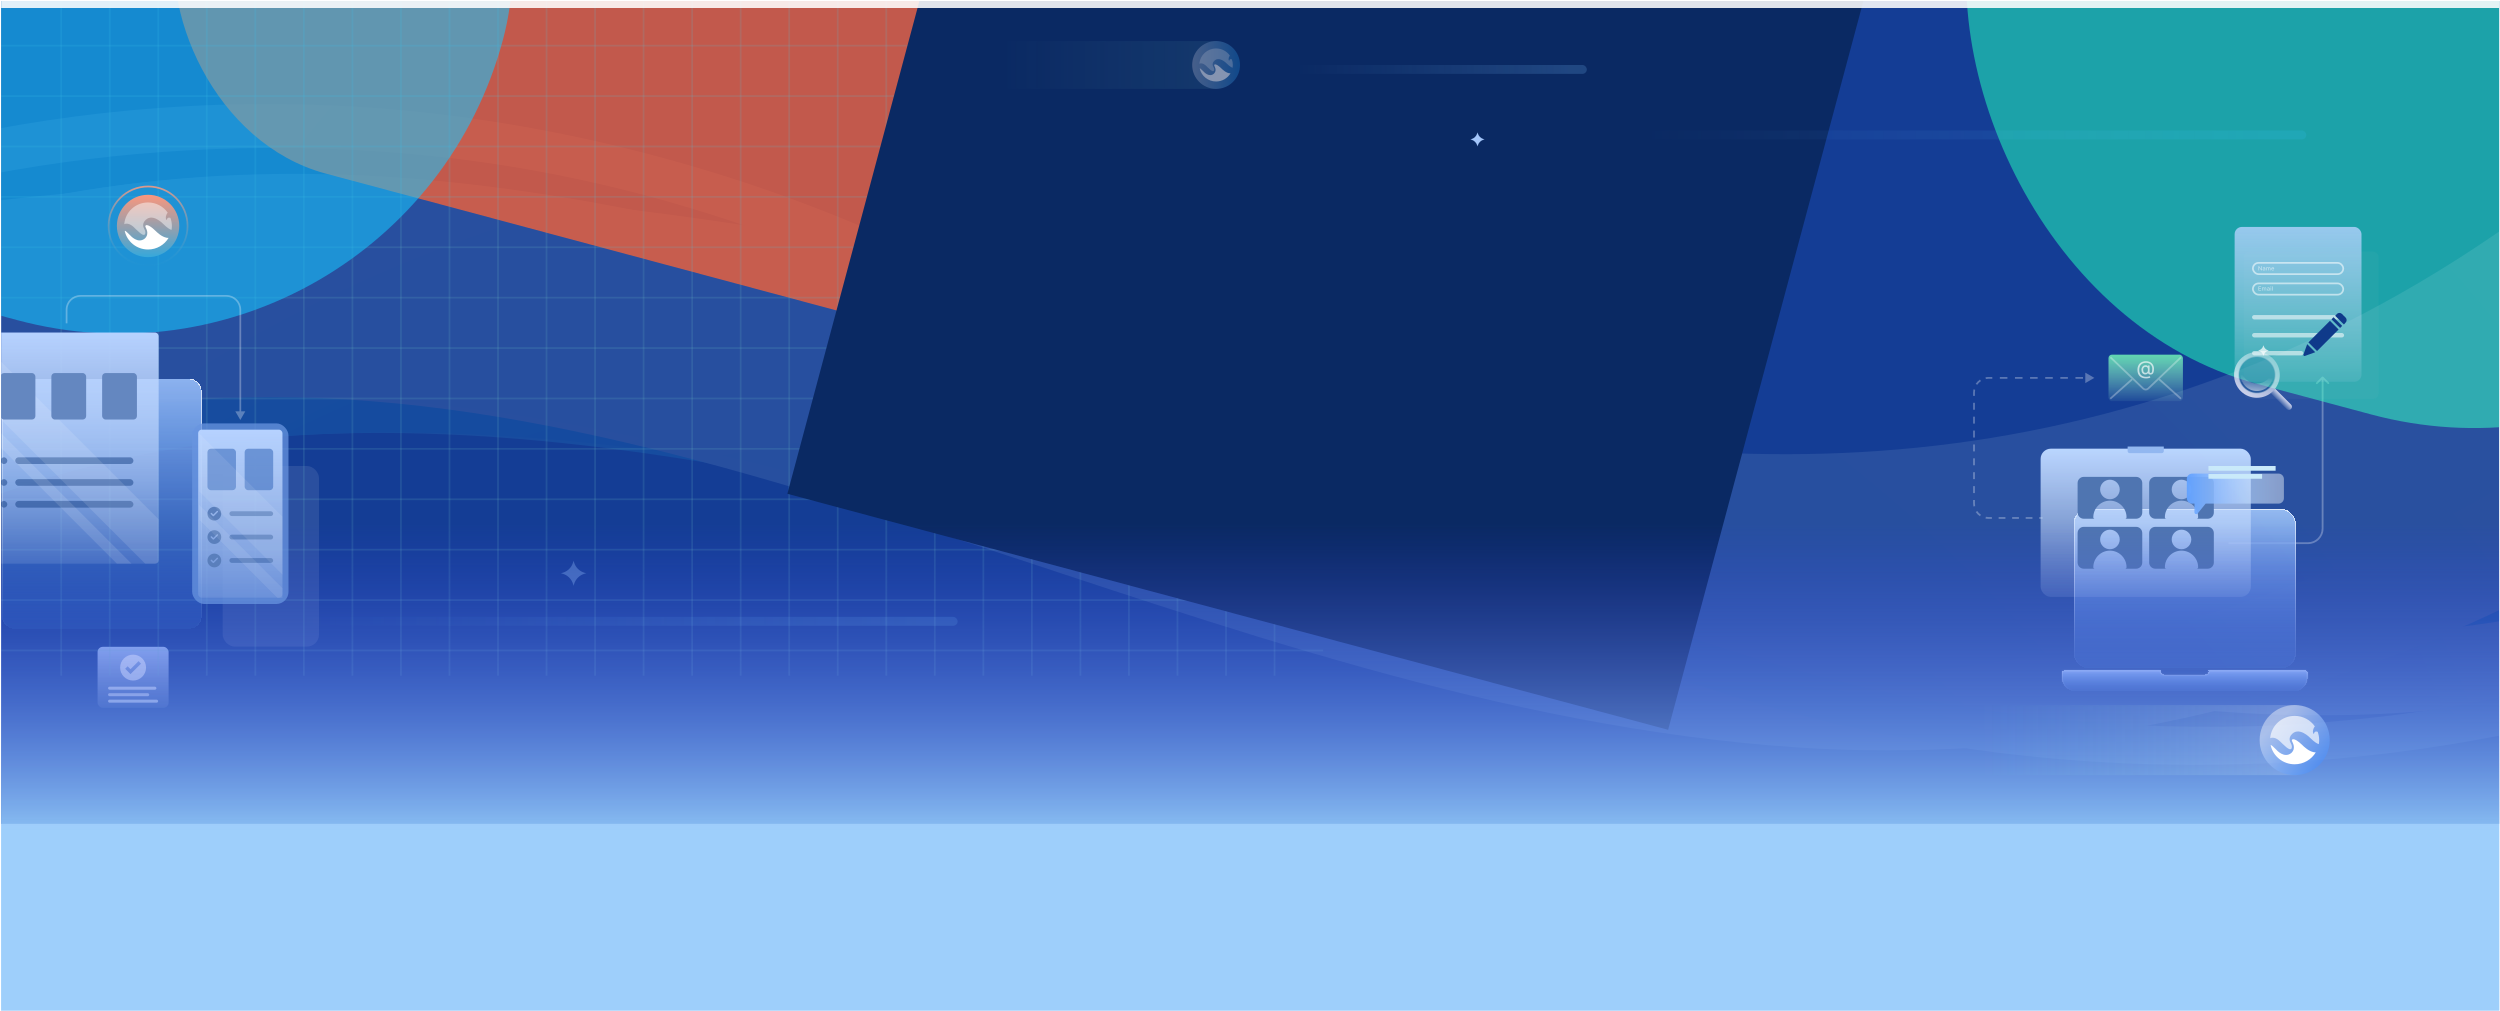 <svg width="1441" height="583" viewBox="0 0 1441 583" fill="none" xmlns="http://www.w3.org/2000/svg">
<g clip-path="url(#clip0_472_5341)">
<rect width="1440" height="582" transform="translate(0.623 0.582)" fill="white"/>
<rect opacity="0.8" x="146.512" y="293.172" width="55.523" height="104.105" rx="7" fill="#D9D9D9" fill-opacity="0.33"/>
<g filter="url(#filter0_f_472_5341)">
<rect x="-72.134" y="-6.818" width="1585.94" height="481.695" fill="#143D95"/>
</g>
<g filter="url(#filter1_b_472_5341)">
<rect x="56.245" y="372.828" width="40.937" height="35.155" rx="3" fill="url(#paint0_linear_472_5341)" fill-opacity="0.8"/>
</g>
<path d="M76.713 377.33C72.574 377.33 69.242 380.687 69.242 384.801C69.242 388.915 72.599 392.273 76.713 392.273C80.827 392.273 84.185 388.916 84.185 384.801C84.185 380.688 80.853 377.33 76.713 377.33ZM75.275 388.486L75.2 388.537L72.145 385.458L73.584 384.044L75.225 385.71L79.843 381.091L81.281 382.53L75.275 388.486Z" fill="white" fill-opacity="0.58"/>
<rect x="62.289" y="395.814" width="27.87" height="1.737" rx="0.868" fill="white" fill-opacity="0.58"/>
<rect x="62.289" y="399.555" width="23.726" height="1.737" rx="0.868" fill="white" fill-opacity="0.52"/>
<rect x="62.289" y="403.297" width="28.849" height="1.737" rx="0.868" fill="white" fill-opacity="0.58"/>
<path d="M1339.11 217.18C1338.9 216.976 1338.57 216.976 1338.37 217.18L1335.05 220.503C1334.84 220.707 1334.84 221.038 1335.05 221.242C1335.25 221.446 1335.58 221.446 1335.78 221.242L1338.74 218.287L1341.69 221.242C1341.9 221.446 1342.23 221.446 1342.43 221.242C1342.64 221.038 1342.64 220.707 1342.43 220.503L1339.11 217.18ZM1284.54 313.599H1330.38V312.555H1284.54V313.599ZM1339.26 304.721V217.549H1338.22V304.721H1339.26ZM1330.38 313.599C1335.29 313.599 1339.26 309.624 1339.26 304.721H1338.22C1338.22 309.047 1334.71 312.555 1330.38 312.555V313.599Z" fill="white" fill-opacity="0.3"/>
<path d="M1207.18 217.814L1201.96 214.799V220.83L1207.18 217.814ZM1177.34 298.028H1175.4V299.072H1177.34V298.028ZM1171.5 298.028H1167.6V299.072H1171.5V298.028ZM1163.71 298.028H1159.81V299.072H1163.71V298.028ZM1155.92 298.028H1152.02V299.072H1155.92V298.028ZM1148.12 298.028H1146.18V299.072H1148.12V298.028ZM1146.18 298.028C1145.65 298.028 1145.14 297.976 1144.65 297.879L1144.44 298.903C1145.01 299.014 1145.58 299.072 1146.18 299.072V298.028ZM1141.82 296.708C1140.97 296.136 1140.23 295.401 1139.66 294.546L1138.79 295.127C1139.44 296.095 1140.28 296.928 1141.24 297.576L1141.82 296.708ZM1138.49 291.723C1138.39 291.229 1138.34 290.717 1138.34 290.194H1137.3C1137.3 290.786 1137.36 291.365 1137.47 291.926L1138.49 291.723ZM1138.34 290.194V288.193H1137.3V290.194H1138.34ZM1138.34 284.191V280.19H1137.3V284.191H1138.34ZM1138.34 276.189V272.187H1137.3V276.189H1138.34ZM1138.34 268.186V264.184H1137.3V268.186H1138.34ZM1138.34 260.183V256.181H1137.3V260.183H1138.34ZM1138.34 252.18V248.179H1137.3V252.18H1138.34ZM1138.34 244.177V240.176H1137.3V244.177H1138.34ZM1138.34 236.174V232.173H1137.3V236.174H1138.34ZM1138.34 228.171V226.171H1137.3V228.171H1138.34ZM1138.34 226.171C1138.34 225.647 1138.39 225.136 1138.49 224.641L1137.47 224.439C1137.36 224.999 1137.3 225.578 1137.3 226.171H1138.34ZM1139.66 221.818C1140.23 220.964 1140.97 220.228 1141.82 219.656L1141.24 218.788C1140.28 219.436 1139.44 220.269 1138.79 221.237L1139.66 221.818ZM1144.65 218.486C1145.14 218.388 1145.65 218.337 1146.18 218.337V217.292C1145.58 217.292 1145.01 217.35 1144.44 217.461L1144.65 218.486ZM1146.18 218.337H1148.36V217.292H1146.18V218.337ZM1152.71 218.337H1157.07V217.292H1152.71V218.337ZM1161.43 218.337H1165.79V217.292H1161.43V218.337ZM1170.14 218.337H1174.5V217.292H1170.14V218.337ZM1178.86 218.337H1183.22V217.292H1178.86V218.337ZM1187.57 218.337H1191.93V217.292H1187.57V218.337ZM1196.29 218.337H1200.65V217.292H1196.29V218.337Z" fill="white" fill-opacity="0.3"/>
<g filter="url(#filter2_b_472_5341)">
<rect x="1215.34" y="204.412" width="42.894" height="26.815" rx="2" fill="url(#paint1_linear_472_5341)"/>
</g>
<path d="M1216.44 205.92L1235.34 223.968C1236.15 224.738 1237.42 224.738 1238.23 223.968L1257.13 205.92" stroke="white" stroke-opacity="0.3" stroke-width="1.045"/>
<path d="M1216.35 229.844L1228.92 218.648" stroke="white" stroke-opacity="0.3" stroke-width="1.045"/>
<path d="M1257.13 229.844L1244.57 218.648" stroke="white" stroke-opacity="0.3" stroke-width="1.045"/>
<path d="M1237.03 218.13C1236.23 218.13 1235.51 218.019 1234.89 217.799C1234.27 217.581 1233.75 217.259 1233.32 216.833C1232.89 216.41 1232.57 215.891 1232.35 215.275C1232.13 214.66 1232.02 213.958 1232.02 213.168C1232.02 212.4 1232.13 211.709 1232.35 211.097C1232.58 210.484 1232.9 209.962 1233.33 209.531C1233.76 209.097 1234.28 208.766 1234.89 208.538C1235.5 208.31 1236.2 208.195 1236.98 208.195C1237.72 208.195 1238.38 208.312 1238.95 208.546C1239.52 208.779 1239.99 209.1 1240.38 209.508C1240.77 209.915 1241.06 210.383 1241.26 210.91C1241.46 211.437 1241.56 211.994 1241.56 212.58C1241.56 212.991 1241.53 213.392 1241.48 213.784C1241.43 214.173 1241.33 214.526 1241.19 214.843C1241.05 215.157 1240.85 215.409 1240.59 215.598C1240.33 215.785 1239.99 215.883 1239.58 215.891C1239.36 215.898 1239.14 215.872 1238.93 215.813C1238.73 215.753 1238.55 215.657 1238.41 215.524C1238.26 215.389 1238.17 215.218 1238.14 215.01H1238.09C1238.03 215.164 1237.93 215.306 1237.78 215.439C1237.64 215.569 1237.45 215.672 1237.23 215.75C1237 215.826 1236.74 215.857 1236.45 215.844C1236.12 215.831 1235.82 215.757 1235.56 215.622C1235.3 215.487 1235.08 215.3 1234.89 215.061C1234.7 214.822 1234.56 214.539 1234.46 214.212C1234.37 213.885 1234.32 213.521 1234.32 213.122C1234.32 212.737 1234.37 212.393 1234.48 212.09C1234.6 211.783 1234.75 211.52 1234.94 211.299C1235.13 211.076 1235.36 210.899 1235.61 210.769C1235.86 210.64 1236.13 210.558 1236.41 210.524C1236.68 210.493 1236.93 210.501 1237.16 210.547C1237.39 210.594 1237.58 210.666 1237.73 210.762C1237.88 210.858 1237.98 210.963 1238.02 211.077H1238.07V210.641H1239.02V214.255C1239.02 214.46 1239.08 214.634 1239.18 214.777C1239.29 214.92 1239.45 214.991 1239.65 214.991C1239.88 214.991 1240.07 214.904 1240.2 214.73C1240.34 214.556 1240.43 214.289 1240.48 213.928C1240.54 213.567 1240.57 213.105 1240.57 212.541C1240.57 212.147 1240.52 211.776 1240.41 211.428C1240.31 211.077 1240.15 210.76 1239.95 210.477C1239.74 210.192 1239.5 209.946 1239.2 209.741C1238.9 209.536 1238.57 209.378 1238.19 209.266C1237.81 209.155 1237.39 209.099 1236.94 209.099C1236.32 209.099 1235.76 209.195 1235.28 209.387C1234.8 209.577 1234.39 209.85 1234.06 210.209C1233.73 210.567 1233.48 210.997 1233.31 211.498C1233.14 211.996 1233.05 212.556 1233.05 213.176C1233.05 213.823 1233.14 214.396 1233.32 214.897C1233.49 215.396 1233.75 215.817 1234.09 216.159C1234.43 216.502 1234.85 216.762 1235.35 216.938C1235.85 217.117 1236.43 217.207 1237.08 217.207C1237.37 217.207 1237.66 217.181 1237.94 217.129C1238.22 217.08 1238.47 217.022 1238.69 216.958C1238.91 216.895 1239.07 216.845 1239.18 216.806L1239.45 217.659C1239.29 217.734 1239.08 217.808 1238.81 217.881C1238.55 217.953 1238.26 218.013 1237.95 218.06C1237.64 218.106 1237.33 218.13 1237.03 218.13ZM1236.67 214.89C1237.01 214.89 1237.28 214.822 1237.49 214.687C1237.69 214.552 1237.84 214.351 1237.93 214.084C1238.03 213.814 1238.07 213.476 1238.07 213.071C1238.07 212.676 1238.02 212.362 1237.92 212.129C1237.83 211.892 1237.68 211.724 1237.47 211.622C1237.27 211.518 1237.01 211.467 1236.69 211.467C1236.39 211.467 1236.14 211.538 1235.94 211.681C1235.73 211.824 1235.57 212.017 1235.47 212.261C1235.36 212.505 1235.3 212.776 1235.3 213.075C1235.3 213.389 1235.35 213.685 1235.43 213.963C1235.52 214.238 1235.66 214.461 1235.86 214.633C1236.06 214.804 1236.33 214.89 1236.67 214.89Z" fill="white" fill-opacity="0.66"/>
<g filter="url(#filter3_bd_472_5341)">
<rect x="1172.75" y="255.422" width="128.073" height="91.835" rx="8.285" fill="url(#paint2_linear_472_5341)" shape-rendering="crispEdges"/>
<rect x="1173.04" y="255.718" width="127.481" height="91.243" rx="7.989" stroke="url(#paint3_linear_472_5341)" stroke-width="0.592" shape-rendering="crispEdges"/>
</g>
<g filter="url(#filter4_b_472_5341)">
<rect x="1176.21" y="258.615" width="121.154" height="85.451" rx="5.918" fill="url(#paint4_linear_472_5341)"/>
</g>
<g filter="url(#filter5_bd_472_5341)">
<mask id="path-18-inside-1_472_5341" fill="white">
<path fill-rule="evenodd" clip-rule="evenodd" d="M1167.12 348.561C1166.46 348.561 1165.93 349.09 1165.93 349.744V352.7C1165.93 357.072 1169.48 360.617 1173.85 360.617H1299.72C1304.1 360.617 1307.64 357.072 1307.64 352.7V349.744C1307.64 349.09 1307.11 348.561 1306.46 348.561H1167.12ZM1223.21 348.561C1223.04 348.561 1222.9 348.698 1222.9 348.868C1222.9 350.004 1223.82 350.924 1224.96 350.924H1248.62C1249.76 350.924 1250.68 350.004 1250.68 348.868C1250.68 348.698 1250.54 348.561 1250.37 348.561H1223.21Z"/>
</mask>
<path fill-rule="evenodd" clip-rule="evenodd" d="M1167.12 348.561C1166.46 348.561 1165.93 349.09 1165.93 349.744V352.7C1165.93 357.072 1169.48 360.617 1173.85 360.617H1299.72C1304.1 360.617 1307.64 357.072 1307.64 352.7V349.744C1307.64 349.09 1307.11 348.561 1306.46 348.561H1167.12ZM1223.21 348.561C1223.04 348.561 1222.9 348.698 1222.9 348.868C1222.9 350.004 1223.82 350.924 1224.96 350.924H1248.62C1249.76 350.924 1250.68 350.004 1250.68 348.868C1250.68 348.698 1250.54 348.561 1250.37 348.561H1223.21Z" fill="url(#paint5_linear_472_5341)" shape-rendering="crispEdges"/>
<path d="M1166.53 349.744C1166.53 349.417 1166.79 349.152 1167.12 349.152V347.969C1166.14 347.969 1165.34 348.764 1165.34 349.744H1166.53ZM1166.53 352.7V349.744H1165.34V352.7H1166.53ZM1173.85 360.025C1169.8 360.025 1166.53 356.746 1166.53 352.7H1165.34C1165.34 357.399 1169.15 361.208 1173.85 361.208V360.025ZM1299.72 360.025H1173.85V361.208H1299.72V360.025ZM1307.05 352.7C1307.05 356.746 1303.77 360.025 1299.72 360.025V361.208C1304.42 361.208 1308.23 357.399 1308.23 352.7H1307.05ZM1307.05 349.744V352.7H1308.23V349.744H1307.05ZM1306.46 349.152C1306.78 349.152 1307.05 349.417 1307.05 349.744H1308.23C1308.23 348.764 1307.44 347.969 1306.46 347.969V349.152ZM1167.12 349.152H1306.46V347.969H1167.12V349.152ZM1223.49 348.868C1223.49 349.025 1223.36 349.152 1223.21 349.152V347.969C1222.71 347.969 1222.31 348.371 1222.31 348.868H1223.49ZM1224.96 350.332C1224.15 350.332 1223.49 349.677 1223.49 348.868H1222.31C1222.31 350.33 1223.49 351.516 1224.96 351.516V350.332ZM1248.62 350.332H1224.96V351.516H1248.62V350.332ZM1250.09 348.868C1250.09 349.677 1249.43 350.332 1248.62 350.332V351.516C1250.09 351.516 1251.27 350.33 1251.27 348.868H1250.09ZM1250.37 349.152C1250.21 349.152 1250.09 349.025 1250.09 348.868H1251.27C1251.27 348.371 1250.87 347.969 1250.37 347.969V349.152ZM1223.21 349.152H1250.37V347.969H1223.21V349.152Z" fill="url(#paint6_linear_472_5341)" fill-opacity="0.5" mask="url(#path-18-inside-1_472_5341)"/>
</g>
<path d="M1226.36 257.393H1247.21V260.017C1247.21 260.671 1246.68 261.201 1246.03 261.201H1227.54C1226.89 261.201 1226.36 260.671 1226.36 260.017V257.393Z" fill="#89B0EE"/>
<path fill-rule="evenodd" clip-rule="evenodd" d="M1197.53 278.42C1197.53 276.459 1199.12 274.869 1201.08 274.869H1231.25C1233.21 274.869 1234.8 276.459 1234.8 278.42V295.453C1234.8 297.414 1233.21 299.003 1231.25 299.003H1201.08C1199.12 299.003 1197.53 297.414 1197.53 295.453V278.42ZM1221.81 282.144C1221.81 285.262 1219.28 287.789 1216.16 287.789C1213.04 287.789 1210.51 285.262 1210.51 282.144C1210.51 279.025 1213.04 276.499 1216.16 276.499C1219.28 276.499 1221.81 279.026 1221.81 282.144ZM1225.74 298.169C1225.74 298.629 1225.37 299.002 1224.91 299.002H1207.41C1206.95 299.002 1206.58 298.629 1206.58 298.169C1206.58 292.885 1210.88 288.585 1216.16 288.585C1221.45 288.585 1225.74 292.885 1225.74 298.169Z" fill="#3F67A8"/>
<path fill-rule="evenodd" clip-rule="evenodd" d="M1197.53 307.227C1197.53 305.266 1199.12 303.676 1201.08 303.676H1231.25C1233.21 303.676 1234.8 305.266 1234.8 307.227V324.259C1234.8 326.22 1233.21 327.81 1231.25 327.81H1201.08C1199.12 327.81 1197.53 326.22 1197.53 324.259V307.227ZM1221.81 310.951C1221.81 314.068 1219.28 316.595 1216.16 316.595C1213.04 316.595 1210.51 314.068 1210.51 310.951C1210.51 307.832 1213.04 305.305 1216.16 305.305C1219.28 305.305 1221.81 307.832 1221.81 310.951ZM1225.74 326.975C1225.74 327.435 1225.37 327.809 1224.91 327.809H1207.41C1206.95 327.809 1206.58 327.435 1206.58 326.975C1206.58 321.691 1210.88 317.392 1216.16 317.392C1221.45 317.392 1225.74 321.691 1225.74 326.975Z" fill="#3F67A8"/>
<path fill-rule="evenodd" clip-rule="evenodd" d="M1238.78 278.42C1238.78 276.459 1240.37 274.869 1242.33 274.869H1272.5C1274.46 274.869 1276.05 276.459 1276.05 278.42V295.453C1276.05 297.414 1274.46 299.003 1272.5 299.003H1266.19C1266.64 298.99 1267 298.622 1267 298.17C1267 292.886 1262.7 288.587 1257.41 288.587C1252.13 288.587 1247.83 292.886 1247.83 298.17C1247.83 298.622 1248.19 298.99 1248.64 299.003H1242.33C1240.37 299.003 1238.78 297.414 1238.78 295.453V278.42ZM1263.06 282.146C1263.06 285.263 1260.53 287.79 1257.41 287.79C1254.29 287.79 1251.77 285.263 1251.77 282.146C1251.77 279.027 1254.29 276.5 1257.41 276.5C1260.53 276.5 1263.06 279.027 1263.06 282.146Z" fill="#3F67A8"/>
<path fill-rule="evenodd" clip-rule="evenodd" d="M1238.78 307.227C1238.78 305.266 1240.37 303.676 1242.33 303.676H1272.5C1274.46 303.676 1276.05 305.266 1276.05 307.227V324.259C1276.05 326.22 1274.46 327.81 1272.5 327.81H1242.33C1240.37 327.81 1238.78 326.22 1238.78 324.259V307.227ZM1263.06 310.951C1263.06 314.068 1260.53 316.595 1257.42 316.595C1254.3 316.595 1251.77 314.068 1251.77 310.951C1251.77 307.832 1254.3 305.305 1257.42 305.305C1260.53 305.305 1263.06 307.832 1263.06 310.951ZM1267 326.975C1267 327.435 1266.63 327.809 1266.17 327.809H1248.67C1248.21 327.809 1247.83 327.435 1247.83 326.975C1247.83 321.691 1252.13 317.392 1257.42 317.392C1262.7 317.392 1267 321.691 1267 326.975Z" fill="#3F67A8"/>
<g filter="url(#filter6_bd_472_5341)">
<path fill-rule="evenodd" clip-rule="evenodd" d="M1316.44 263.576C1318.17 263.576 1319.58 264.979 1319.58 266.71V277.759C1319.58 279.489 1318.17 280.892 1316.44 280.892H1274.45L1269.89 286.545C1269.27 287.312 1268.03 286.875 1268.03 285.889V280.892H1266.75C1265.01 280.892 1263.61 279.489 1263.61 277.759V266.71C1263.61 264.979 1265.01 263.576 1266.75 263.576H1316.44Z" fill="url(#paint7_linear_472_5341)"/>
</g>
<rect x="1272.96" y="268.609" width="38.706" height="2.708" fill="#C7E8FA"/>
<rect x="1272.96" y="273.234" width="30.916" height="2.708" fill="#C7E8FA"/>
<rect opacity="0.8" x="128.35" y="268.602" width="55.523" height="104.105" rx="7" fill="white" fill-opacity="0.12"/>
<g filter="url(#filter7_f_472_5341)">
<rect x="1198.27" y="-279.699" width="525.58" height="457.31" rx="228.655" transform="rotate(15 1198.27 -279.699)" fill="#23FFBD" fill-opacity="0.52"/>
</g>
<g opacity="0.1">
<g clip-path="url(#clip1_472_5341)">
<g style="mix-blend-mode:multiply">
<path d="M476.935 187.606C801.892 223.5 1011.34 326.403 1256.69 336.075C1381.56 340.995 1513.81 322.343 1608.29 260.181C1627.81 247.357 1657.02 268.157 1637.47 281.053C1553.71 336.147 1443.08 361.341 1330.93 365.664C968.271 379.682 727.14 186.866 149.813 203.344C20.999 207.022 -117.37 224.168 -216.764 287.573C-236.526 300.182 -265.774 279.381 -245.943 266.701C-237.145 266.701 -83.86 125.659 476.901 187.606H476.935Z" fill="url(#paint8_radial_472_5341)"/>
</g>
<g style="mix-blend-mode:multiply">
<path d="M68.497 180.968C501.681 106.554 841.073 380.303 1281.75 271.358C1398.43 242.509 1513.7 185.577 1589.8 113.695C1645.23 61.347 1722.43 121.862 1687.71 154.651C1531.85 301.854 1277.35 390.429 1017.83 378.13C708.34 363.443 436.552 229.279 151.429 252.157C48.082 260.444 -70.421 297.603 -130.979 368.172C-146.514 386.25 -182.429 394.775 -208.584 382.715C-233.948 371.013 -245.53 346.559 -228.93 327.215C-226.009 327.215 -153.663 219.13 68.497 180.968Z" fill="url(#paint9_radial_472_5341)"/>
</g>
<g style="mix-blend-mode:multiply">
<path d="M42.48 186.15C470.474 97.718 826.913 360.148 1260.2 236.969C1374.92 204.347 1486.45 143.713 1557.9 69.467C1609.94 15.352 1690.91 73.312 1658.33 107.199C1511.99 259.322 1263.4 356.088 1003.36 352.219C693.253 347.61 413.216 222.425 129.845 254.569C27.117 266.223 -88.877 307.203 -144.899 379.658C-159.265 398.214 -194.596 407.91 -221.472 396.709C-247.558 385.844 -260.687 361.795 -245.324 341.926C-242.403 341.831 -177.033 231.524 42.514 186.15H42.48Z" fill="url(#paint10_radial_472_5341)"/>
</g>
<g style="mix-blend-mode:multiply">
<path d="M467.346 170.914C592.276 199.834 703.219 251.346 819.213 294.093C1104.65 399.289 1380.52 390.453 1612.96 301.687C1624.68 297.221 1635.09 309.95 1623.37 314.416C1399.74 399.814 1128.57 407.48 895.684 336.338C665.276 265.961 498.896 146.197 173.733 158.974C34.506 164.442 -101.87 195.703 -218.827 250.104C-229.996 255.286 -240.341 242.534 -229.24 237.375C-222.023 237.375 67.156 78.303 467.311 170.914H467.346Z" fill="url(#paint11_radial_472_5341)"/>
</g>
<g style="mix-blend-mode:multiply">
<path d="M440.504 131.676C797.561 188.036 1027.76 349.567 1297.35 364.732C1434.55 372.445 1579.86 343.167 1683.73 245.589C1705.17 225.433 1737.31 258.103 1715.76 278.33C1623.72 364.803 1502.12 404.35 1378.94 411.157C980.403 433.151 715.454 130.482 81.041 156.345C-60.524 162.125 -212.571 189.039 -321.761 288.551C-343.482 308.325 -375.617 275.703 -353.792 255.81C-344.1 255.81 -175.659 34.408 440.504 131.676Z" fill="url(#paint12_radial_472_5341)"/>
</g>
<g style="mix-blend-mode:multiply">
<path d="M-8.318 121.264C467.69 4.438 840.625 434.178 1324.88 263.142C1453.08 217.863 1579.76 128.476 1663.38 15.662C1724.28 -66.513 1809.14 28.486 1770.99 79.95C1599.69 311.023 1320.07 450.083 1034.88 430.739C694.798 407.694 396.099 197.063 82.794 233.004C-30.795 246.019 -160.984 304.36 -227.556 415.121C-244.603 443.492 -284.093 456.889 -312.825 437.975C-340.698 419.611 -353.449 381.21 -335.165 350.857C-331.934 350.857 -252.473 181.206 -8.318 121.288V121.264Z" fill="url(#paint13_radial_472_5341)"/>
</g>
<g style="mix-blend-mode:multiply">
<path d="M-36.912 129.408C433.424 -9.412 825.091 402.536 1301.2 209.171C1427.27 157.97 1549.83 62.804 1628.32 -53.783C1685.51 -138.704 1774.49 -47.741 1738.68 5.418C1577.87 244.205 1304.67 396.112 1018.97 390.047C678.199 382.811 370.461 186.317 59.08 236.754C-53.787 255.047 -181.261 319.359 -242.85 433.104C-258.625 462.239 -297.462 477.451 -327.019 459.899C-355.683 442.848 -370.117 405.092 -353.242 373.903C-350.012 373.76 -278.181 200.574 -36.947 129.385L-36.912 129.408Z" fill="url(#paint14_radial_472_5341)"/>
</g>
<g style="mix-blend-mode:multiply">
<path d="M429.954 105.456C567.257 150.854 689.163 231.715 816.602 298.821C1130.25 463.959 1433.38 450.06 1688.85 310.738C1701.7 303.717 1713.18 323.705 1700.29 330.726C1454.52 464.771 1156.54 476.807 900.668 365.139C647.508 254.665 464.632 66.673 107.334 86.709C-45.641 95.283 -195.524 144.382 -324.028 229.757C-336.298 237.901 -347.674 217.864 -335.473 209.769C-327.534 209.769 -9.795 -39.932 429.954 105.456Z" fill="url(#paint15_radial_472_5341)"/>
</g>
</g>
</g>
<g opacity="0.5">
<g opacity="0.3">
<rect x="809.812" y="-14.065" width="219.445" height="40.385" fill="url(#paint16_linear_472_5341)" style="mix-blend-mode:screen"/>
</g>
<circle cx="1028.04" cy="6.128" r="20.192" transform="rotate(90 1028.04 6.128)" fill="url(#paint17_linear_472_5341)"/>
</g>
<g filter="url(#filter8_f_472_5341)">
<rect x="134.234" y="-161.705" width="723.481" height="238.986" rx="119.493" transform="rotate(15 134.234 -161.705)" fill="#FF6332" fill-opacity="0.74"/>
</g>
<path d="M35.273 -24.787V389.456" stroke="#64B2C4" stroke-opacity="0.18"/>
<path d="M762.621 26.32L-26.084 26.32" stroke="#64B2C4" stroke-opacity="0.18"/>
<path d="M762.621 55.371L-26.084 55.371" stroke="#64B2C4" stroke-opacity="0.18"/>
<path d="M762.621 84.422L-26.084 84.422" stroke="#64B2C4" stroke-opacity="0.18"/>
<path d="M762.621 113.473L-26.084 113.473" stroke="#64B2C4" stroke-opacity="0.18"/>
<path d="M762.621 142.523L-26.084 142.523" stroke="#64B2C4" stroke-opacity="0.18"/>
<path d="M762.621 171.574L-26.084 171.574" stroke="#64B2C4" stroke-opacity="0.18"/>
<path d="M762.621 200.625L-26.084 200.625" stroke="#64B2C4" stroke-opacity="0.18"/>
<path d="M762.621 229.676L-26.084 229.676" stroke="#64B2C4" stroke-opacity="0.18"/>
<path d="M762.621 258.727L-26.084 258.727" stroke="#64B2C4" stroke-opacity="0.18"/>
<path d="M762.621 287.777L-26.084 287.777" stroke="#64B2C4" stroke-opacity="0.18"/>
<path d="M762.621 316.828L-26.084 316.828" stroke="#64B2C4" stroke-opacity="0.18"/>
<path d="M762.621 345.879L-26.084 345.879" stroke="#64B2C4" stroke-opacity="0.18"/>
<path d="M762.621 374.93L-26.084 374.93" stroke="#64B2C4" stroke-opacity="0.18"/>
<path d="M63.248 -24.787V389.456" stroke="#64B2C4" stroke-opacity="0.18"/>
<path d="M91.223 -24.787V389.456" stroke="#64B2C4" stroke-opacity="0.18"/>
<path d="M119.198 -24.787V389.456" stroke="#64B2C4" stroke-opacity="0.18"/>
<path d="M147.173 -24.787V389.456" stroke="#64B2C4" stroke-opacity="0.18"/>
<path d="M175.147 -24.787V389.456" stroke="#64B2C4" stroke-opacity="0.18"/>
<path d="M203.123 -24.787V389.456" stroke="#64B2C4" stroke-opacity="0.18"/>
<path d="M231.098 -24.787V389.456" stroke="#64B2C4" stroke-opacity="0.18"/>
<path d="M259.072 -24.787V389.456" stroke="#64B2C4" stroke-opacity="0.18"/>
<path d="M287.047 -24.787V389.456" stroke="#64B2C4" stroke-opacity="0.18"/>
<path d="M315.021 -24.787V389.456" stroke="#64B2C4" stroke-opacity="0.18"/>
<path d="M342.997 -24.787V389.456" stroke="#64B2C4" stroke-opacity="0.18"/>
<path d="M370.972 -24.787V389.456" stroke="#64B2C4" stroke-opacity="0.18"/>
<path d="M398.946 -24.787V389.456" stroke="#64B2C4" stroke-opacity="0.18"/>
<path d="M426.922 -24.787V389.456" stroke="#64B2C4" stroke-opacity="0.18"/>
<path d="M454.896 -24.787V389.456" stroke="#64B2C4" stroke-opacity="0.18"/>
<path d="M482.872 -24.787V389.456" stroke="#64B2C4" stroke-opacity="0.18"/>
<path d="M510.847 -24.787V389.456" stroke="#64B2C4" stroke-opacity="0.18"/>
<path d="M538.821 -24.787V389.456" stroke="#64B2C4" stroke-opacity="0.18"/>
<path d="M566.797 -24.787V389.456" stroke="#64B2C4" stroke-opacity="0.18"/>
<path d="M594.771 -24.787V389.456" stroke="#64B2C4" stroke-opacity="0.18"/>
<path d="M622.746 -24.787V389.456" stroke="#64B2C4" stroke-opacity="0.18"/>
<path d="M650.722 -24.787V389.456" stroke="#64B2C4" stroke-opacity="0.18"/>
<path d="M678.696 -24.787V389.456" stroke="#64B2C4" stroke-opacity="0.18"/>
<path d="M706.671 -24.787V389.456" stroke="#64B2C4" stroke-opacity="0.18"/>
<path d="M734.646 -24.787V389.456" stroke="#64B2C4" stroke-opacity="0.18"/>
<g filter="url(#filter9_f_472_5341)">
<rect x="595.062" y="-242.447" width="525.58" height="545.661" transform="rotate(15 595.062 -242.447)" fill="#0A2963"/>
</g>
<g filter="url(#filter10_f_472_5341)">
<rect x="-158.573" y="-334.072" width="525.58" height="457.31" rx="228.655" transform="rotate(15 -158.573 -334.072)" fill="#16C7FF" fill-opacity="0.56"/>
</g>
<g filter="url(#filter11_bd_472_5341)">
<rect x="-72.348" y="-58.076" width="1585.94" height="58.893" fill="white" fill-opacity="0.87" shape-rendering="crispEdges"/>
</g>
<path d="M-252.553 586.547V-0.203H1620.45V586.547H1022.55H287.947H-252.553Z" fill="url(#paint18_linear_472_5341)"/>
<g opacity="0.2">
<rect x="712.553" y="37.449" width="202.1" height="5.143" rx="2.572" fill="url(#paint19_linear_472_5341)" style="mix-blend-mode:screen"/>
</g>
<g opacity="0.15">
<rect x="90.121" y="355.57" width="461.857" height="5.143" rx="2.572" fill="url(#paint20_linear_472_5341)" style="mix-blend-mode:screen"/>
</g>
<g opacity="0.15">
<rect x="867.49" y="75.207" width="461.857" height="5.143" rx="2.572" fill="url(#paint21_linear_472_5341)" style="mix-blend-mode:screen"/>
</g>
<path d="M330.875 336.742C331.716 333.791 334.034 331.491 336.991 330.673L337.91 330.419L336.992 330.166H336.991C334.034 329.348 331.715 327.048 330.875 324.097L330.612 323.18L330.349 324.097C329.509 327.048 327.19 329.348 324.233 330.166L323.314 330.419L324.232 330.673H324.233C327.19 331.491 329.509 333.791 330.349 336.742L330.612 337.659L330.875 336.742Z" fill="#9AC1FF" fill-opacity="0.32"/>
<path d="M851.783 83.906C852.256 82.247 853.56 80.953 855.223 80.493L855.739 80.351L855.223 80.208H855.223C853.56 79.748 852.256 78.455 851.783 76.795L851.635 76.279L851.487 76.795C851.015 78.455 849.711 79.748 848.048 80.208L847.531 80.351L848.047 80.493H848.048C849.711 80.953 851.015 82.247 851.487 83.906L851.635 84.422L851.783 83.906Z" fill="#A3C5FA"/>
<g opacity="0.5">
<g opacity="0.5">
<g opacity="0.3">
<rect x="551.979" y="23.664" width="149.817" height="27.571" fill="url(#paint22_linear_472_5341)" style="mix-blend-mode:screen"/>
</g>
<circle cx="700.962" cy="37.45" r="13.786" transform="rotate(90 700.962 37.45)" fill="url(#paint23_linear_472_5341)"/>
</g>
<path d="M708.582 34.935C708.62 35.187 708.44 35.007 708.44 35.007C707.708 34.083 708.568 32.54 708.568 32.54C708.678 32.362 708.789 32.202 708.903 32.056C707.162 29.561 704.251 27.926 700.945 27.926C695.861 27.926 691.7 31.807 691.323 36.727C693.247 35.807 695.343 38.084 695.343 38.084L696.169 38.891C698.652 41.338 699.367 41.317 699.726 40.755C699.726 40.755 700.224 40.043 699.395 38.598C698.39 36.853 699.491 35.562 699.491 35.562C702.417 31.64 707.1 36.629 707.1 36.629C708.754 38.257 709.804 38.867 710.467 39.041C710.554 38.523 710.602 37.995 710.602 37.453C710.602 36.305 710.395 35.204 710.018 34.185C708.737 33.753 708.557 34.775 708.582 34.938V34.935Z" fill="white" fill-opacity="0.46"/>
<path d="M704.133 39.559C702.185 37.64 701.042 37.095 700.378 37.092C700.306 37.099 699.753 37.16 699.86 37.715C699.957 38.199 701.722 40.475 699.684 42.493C696.828 44.868 693.761 41.266 693.761 41.266C692.811 40.394 691.665 39.061 691.52 39.501C692.473 43.774 696.331 46.974 700.945 46.974C704.495 46.974 707.597 45.082 709.275 42.264C706.813 42.411 704.133 39.559 704.133 39.559Z" fill="white"/>
</g>
<g opacity="0.5">
<g opacity="0.3">
<rect x="1104.42" y="406.393" width="219.445" height="40.385" fill="url(#paint24_linear_472_5341)" style="mix-blend-mode:screen"/>
</g>
<circle cx="1322.65" cy="426.585" r="20.192" transform="rotate(90 1322.65 426.585)" fill="url(#paint25_linear_472_5341)"/>
</g>
<path d="M1333.81 422.902C1333.86 423.271 1333.6 423.006 1333.6 423.006C1332.53 421.654 1333.79 419.393 1333.79 419.393C1333.95 419.133 1334.11 418.899 1334.28 418.684C1331.73 415.031 1327.46 412.635 1322.62 412.635C1315.17 412.635 1309.08 418.32 1308.53 425.527C1311.34 424.179 1314.41 427.514 1314.41 427.514L1315.62 428.696C1319.26 432.28 1320.31 432.25 1320.83 431.427C1320.83 431.427 1321.56 430.383 1320.35 428.267C1318.88 425.712 1320.49 423.82 1320.49 423.82C1324.78 418.075 1331.64 425.382 1331.64 425.382C1334.06 427.768 1335.6 428.662 1336.57 428.916C1336.69 428.157 1336.77 427.384 1336.77 426.59C1336.77 424.908 1336.46 423.296 1335.91 421.804C1334.03 421.17 1333.77 422.667 1333.81 422.907V422.902Z" fill="white" fill-opacity="0.65"/>
<path d="M1327.29 429.674C1324.44 426.864 1322.76 426.066 1321.79 426.061C1321.68 426.071 1320.87 426.16 1321.03 426.974C1321.17 427.683 1323.76 431.017 1320.77 433.972C1316.59 437.45 1312.1 432.175 1312.1 432.175C1310.71 430.897 1309.03 428.945 1308.81 429.589C1310.21 435.848 1315.86 440.535 1322.62 440.535C1327.82 440.535 1332.36 437.765 1334.82 433.637C1331.22 433.852 1327.29 429.674 1327.29 429.674Z" fill="white"/>
<g filter="url(#filter12_bd_472_5341)">
<rect x="-17.967" y="186.234" width="115.194" height="144.095" rx="7" fill="url(#paint26_linear_472_5341)" shape-rendering="crispEdges"/>
<rect x="-17.717" y="186.484" width="114.694" height="143.595" rx="6.75" stroke="url(#paint27_linear_472_5341)" stroke-width="0.5" shape-rendering="crispEdges"/>
</g>
<g filter="url(#filter13_b_472_5341)">
<rect x="-12.19" y="191.676" width="103.639" height="133.213" rx="2" fill="url(#paint28_linear_472_5341)"/>
</g>
<rect x="8.781" y="263.602" width="68.132" height="3.849" rx="1.924" fill="#133F84" fill-opacity="0.49"/>
<rect x="0.336" y="263.602" width="3.892" height="3.849" rx="1.924" fill="#133F84" fill-opacity="0.49"/>
<rect x="8.781" y="276.178" width="68.132" height="3.849" rx="1.924" fill="#133F84" fill-opacity="0.49"/>
<rect x="0.336" y="276.178" width="3.892" height="3.849" rx="1.924" fill="#133F84" fill-opacity="0.49"/>
<rect x="8.781" y="288.754" width="68.132" height="3.849" rx="1.924" fill="#133F84" fill-opacity="0.49"/>
<rect x="0.336" y="288.754" width="3.892" height="3.849" rx="1.924" fill="#133F84" fill-opacity="0.49"/>
<g clip-path="url(#clip2_472_5341)">
<rect x="-23.265" y="184.625" width="202.352" height="23.557" transform="rotate(45 -23.265 184.625)" fill="white" fill-opacity="0.12"/>
<rect x="-28.581" y="220.516" width="202.352" height="5.958" transform="rotate(45 -28.581 220.516)" fill="white" fill-opacity="0.12"/>
</g>
<rect x="0.336" y="215.033" width="20.055" height="26.798" rx="2" fill="#6487C0"/>
<rect x="29.602" y="215.033" width="20.055" height="26.798" rx="2" fill="#6487C0"/>
<rect x="58.871" y="215.033" width="20.055" height="26.798" rx="2" fill="#6487C0"/>
<path d="M138.516 242.079L141.403 237.079H135.629L138.516 242.079ZM38.873 186.361V178.549H37.873V186.361H38.873ZM46.373 171.049H130.516V170.049H46.373V171.049ZM138.016 178.549V237.579H139.016V178.549H138.016ZM130.516 171.049C134.658 171.049 138.016 174.407 138.016 178.549H139.016C139.016 173.854 135.21 170.049 130.516 170.049V171.049ZM38.873 178.549C38.873 174.407 42.231 171.049 46.373 171.049V170.049C41.679 170.049 37.873 173.854 37.873 178.549H38.873Z" fill="white" fill-opacity="0.3"/>
<rect x="110.754" y="244.031" width="55.523" height="104.105" rx="7" fill="#6895E0" fill-opacity="0.74"/>
<g filter="url(#filter14_b_472_5341)">
<rect x="114.219" y="247.656" width="48.593" height="96.856" rx="2" fill="url(#paint29_linear_472_5341)"/>
</g>
<path d="M123.543 292.115C121.352 292.115 119.574 293.893 119.574 296.084C119.574 298.275 121.352 300.053 123.543 300.053C125.734 300.053 127.512 298.275 127.512 296.084C127.512 293.893 125.734 292.115 123.543 292.115ZM125.585 295.125L123.254 297.465C123.179 297.539 123.072 297.589 122.964 297.589C122.857 297.589 122.749 297.547 122.675 297.465L121.501 296.291C121.335 296.125 121.335 295.869 121.501 295.704C121.666 295.538 121.923 295.538 122.088 295.704L122.965 296.58L125.007 294.538C125.172 294.373 125.429 294.373 125.594 294.538C125.751 294.703 125.751 294.959 125.585 295.125L125.585 295.125Z" fill="#5A7FBC"/>
<path d="M123.543 305.605C121.352 305.605 119.574 307.383 119.574 309.574C119.574 311.765 121.352 313.543 123.543 313.543C125.734 313.543 127.512 311.765 127.512 309.574C127.512 307.383 125.734 305.605 123.543 305.605ZM125.585 308.615L123.254 310.955C123.179 311.029 123.072 311.079 122.964 311.079C122.857 311.079 122.749 311.038 122.675 310.955L121.501 309.781C121.335 309.616 121.335 309.359 121.501 309.194C121.666 309.028 121.923 309.028 122.088 309.194L122.965 310.07L125.007 308.028C125.172 307.863 125.429 307.863 125.594 308.028C125.751 308.194 125.751 308.45 125.585 308.615L125.585 308.615Z" fill="#5A7FBC"/>
<path d="M123.543 319.096C121.352 319.096 119.574 320.873 119.574 323.064C119.574 325.256 121.352 327.033 123.543 327.033C125.734 327.033 127.512 325.256 127.512 323.064C127.512 320.873 125.734 319.096 123.543 319.096ZM125.585 322.105L123.254 324.445C123.179 324.519 123.072 324.569 122.964 324.569C122.857 324.569 122.749 324.528 122.675 324.445L121.501 323.271C121.335 323.106 121.335 322.849 121.501 322.684C121.666 322.519 121.923 322.519 122.088 322.684L122.965 323.561L125.007 321.518C125.172 321.353 125.429 321.353 125.594 321.518C125.751 321.684 125.751 321.94 125.585 322.105L125.585 322.105Z" fill="#5A7FBC"/>
<rect x="119.574" y="258.646" width="16.442" height="23.902" rx="2" fill="#4D7BC7" fill-opacity="0.69"/>
<rect x="141.016" y="258.646" width="16.442" height="23.902" rx="2" fill="#4D7BC7" fill-opacity="0.69"/>
<rect x="132.211" y="294.695" width="25.246" height="2.776" rx="1.388" fill="#133F84" fill-opacity="0.35"/>
<rect x="132.211" y="308.186" width="25.246" height="2.776" rx="1.388" fill="#133F84" fill-opacity="0.35"/>
<rect x="132.211" y="321.676" width="25.246" height="2.776" rx="1.388" fill="#133F84" fill-opacity="0.35"/>
<g opacity="0.75" clip-path="url(#clip3_472_5341)">
<rect x="75.599" y="210.65" width="202.352" height="23.557" transform="rotate(45 75.599 210.65)" fill="white" fill-opacity="0.12"/>
<rect x="70.282" y="246.539" width="202.352" height="5.958" transform="rotate(45 70.282 246.539)" fill="white" fill-opacity="0.12"/>
</g>
<g filter="url(#filter15_b_472_5341)">
<circle cx="85.348" cy="130.252" r="17.978" fill="url(#paint30_linear_472_5341)"/>
</g>
<g filter="url(#filter16_b_472_5341)">
<circle cx="85.348" cy="130.253" r="22.759" stroke="url(#paint31_linear_472_5341)"/>
</g>
<path d="M96.195 126.673C96.249 127.032 95.993 126.775 95.993 126.775C94.951 125.46 96.175 123.262 96.175 123.262C96.332 123.01 96.49 122.782 96.652 122.573C94.174 119.022 90.028 116.693 85.323 116.693C78.084 116.693 72.159 122.219 71.623 129.225C74.362 127.915 77.347 131.156 77.347 131.156L78.522 132.305C82.058 135.789 83.075 135.76 83.587 134.959C83.587 134.959 84.295 133.945 83.115 131.888C81.684 129.404 83.252 127.565 83.252 127.565C87.417 121.981 94.085 129.084 94.085 129.084C96.441 131.403 97.935 132.271 98.879 132.519C99.002 131.781 99.071 131.029 99.071 130.258C99.071 128.623 98.776 127.056 98.24 125.605C96.416 124.989 96.16 126.445 96.195 126.678V126.673Z" fill="white" fill-opacity="0.46"/>
<path d="M89.86 133.257C87.087 130.525 85.459 129.749 84.515 129.744C84.412 129.754 83.625 129.841 83.778 130.632C83.915 131.321 86.428 134.562 83.527 137.434C79.46 140.815 75.094 135.687 75.094 135.687C73.741 134.445 72.109 132.548 71.902 133.174C73.26 139.258 78.752 143.813 85.322 143.813C90.376 143.813 94.792 141.121 97.182 137.109C93.676 137.317 89.86 133.257 89.86 133.257Z" fill="white"/>
<rect x="1293.36" y="145.066" width="77.661" height="84.777" rx="3.134" fill="#D9D9D9" fill-opacity="0.04"/>
<g filter="url(#filter17_b_472_5341)">
<rect x="1288.04" y="130.803" width="73.125" height="89.264" rx="4.178" fill="url(#paint32_linear_472_5341)" fill-opacity="0.8"/>
</g>
<rect x="1298.57" y="163.354" width="52.073" height="6.485" rx="3.242" stroke="white" stroke-opacity="0.55"/>
<rect x="1298.57" y="151.523" width="52.073" height="6.485" rx="3.242" stroke="white" stroke-opacity="0.55"/>
<rect x="1298.07" y="181.588" width="53.073" height="2.559" rx="1.28" fill="white" fill-opacity="0.55"/>
<rect x="1298.07" y="191.945" width="53.073" height="2.559" rx="1.28" fill="white" fill-opacity="0.55"/>
<rect x="1298.07" y="202.303" width="29.598" height="2.559" rx="1.28" fill="white" fill-opacity="0.55"/>
<path d="M1348.84 189.033L1343.85 184.043L1345.04 182.852L1350.03 187.842L1348.84 189.033Z" fill="#0F3A8A"/>
<path d="M1335.55 202.335L1330.56 197.344L1342.98 184.926L1347.97 189.917L1335.55 202.335Z" fill="#0F3A8A"/>
<path d="M1352 185.935C1352.8 185.133 1352.8 183.85 1352 183.048L1349.91 180.963C1349.11 180.161 1347.75 180.161 1347.03 180.963L1345.98 182.005L1351.04 187.058L1352 185.935Z" fill="#0F3A8A"/>
<path d="M1327.7 204.38C1327.62 204.621 1327.7 204.861 1327.86 205.022C1327.94 205.102 1328.1 205.182 1328.26 205.182H1328.5L1334.51 203.017L1329.86 198.365L1327.7 204.38Z" fill="#0F3A8A"/>
<path opacity="0.55" d="M1303.73 153.432V155.867H1303.39L1302.16 154.081H1302.13V155.867H1301.77V153.432H1302.11L1303.34 155.22H1303.37V153.432H1303.73ZM1304.82 155.908C1304.7 155.908 1304.6 155.886 1304.5 155.843C1304.41 155.8 1304.34 155.737 1304.28 155.654C1304.23 155.572 1304.2 155.471 1304.2 155.351C1304.2 155.248 1304.22 155.163 1304.26 155.097C1304.3 155.03 1304.35 154.977 1304.42 154.939C1304.49 154.9 1304.56 154.87 1304.65 154.851C1304.73 154.831 1304.81 154.816 1304.9 154.805C1305.01 154.793 1305.1 154.782 1305.17 154.775C1305.24 154.766 1305.28 154.752 1305.32 154.733C1305.35 154.714 1305.36 154.683 1305.36 154.64V154.632C1305.36 154.528 1305.33 154.448 1305.27 154.39C1305.22 154.333 1305.13 154.305 1305.01 154.305C1304.9 154.305 1304.8 154.331 1304.73 154.385C1304.66 154.437 1304.62 154.495 1304.59 154.559L1304.26 154.483C1304.3 154.372 1304.35 154.283 1304.43 154.215C1304.51 154.146 1304.6 154.096 1304.7 154.065C1304.8 154.033 1304.9 154.017 1305.01 154.017C1305.08 154.017 1305.16 154.026 1305.24 154.043C1305.32 154.06 1305.4 154.091 1305.47 154.136C1305.54 154.181 1305.6 154.246 1305.65 154.33C1305.7 154.413 1305.72 154.521 1305.72 154.654V155.867H1305.37V155.618H1305.36C1305.33 155.663 1305.3 155.709 1305.25 155.753C1305.21 155.797 1305.15 155.834 1305.08 155.864C1305 155.893 1304.92 155.908 1304.82 155.908ZM1304.89 155.622C1304.99 155.622 1305.08 155.603 1305.15 155.564C1305.22 155.525 1305.27 155.474 1305.31 155.412C1305.34 155.348 1305.36 155.281 1305.36 155.208V154.973C1305.35 154.986 1305.33 154.998 1305.29 155.009C1305.25 155.019 1305.21 155.028 1305.17 155.036C1305.12 155.043 1305.08 155.05 1305.03 155.056C1304.99 155.062 1304.95 155.067 1304.92 155.071C1304.85 155.079 1304.79 155.094 1304.73 155.115C1304.68 155.135 1304.63 155.165 1304.6 155.204C1304.57 155.242 1304.55 155.293 1304.55 155.356C1304.55 155.444 1304.58 155.51 1304.65 155.556C1304.71 155.6 1304.79 155.622 1304.89 155.622ZM1306.24 155.867V154.041H1306.58V154.338H1306.6C1306.64 154.238 1306.7 154.159 1306.79 154.103C1306.88 154.046 1306.98 154.017 1307.1 154.017C1307.22 154.017 1307.33 154.046 1307.41 154.103C1307.49 154.16 1307.55 154.238 1307.59 154.338H1307.61C1307.65 154.241 1307.72 154.163 1307.82 154.105C1307.91 154.046 1308.03 154.017 1308.16 154.017C1308.32 154.017 1308.46 154.069 1308.56 154.173C1308.67 154.277 1308.72 154.433 1308.72 154.643V155.867H1308.37V154.676C1308.37 154.552 1308.33 154.463 1308.27 154.407C1308.2 154.352 1308.12 154.324 1308.02 154.324C1307.91 154.324 1307.82 154.36 1307.75 154.431C1307.69 154.501 1307.66 154.592 1307.66 154.703V155.867H1307.3V154.653C1307.3 154.554 1307.27 154.475 1307.21 154.414C1307.15 154.354 1307.07 154.324 1306.97 154.324C1306.9 154.324 1306.84 154.342 1306.78 154.377C1306.73 154.412 1306.68 154.461 1306.65 154.524C1306.61 154.586 1306.6 154.659 1306.6 154.741V155.867H1306.24ZM1310.03 155.904C1309.85 155.904 1309.7 155.866 1309.57 155.789C1309.44 155.711 1309.34 155.602 1309.27 155.462C1309.2 155.321 1309.17 155.155 1309.17 154.966C1309.17 154.779 1309.2 154.614 1309.27 154.471C1309.34 154.329 1309.44 154.217 1309.56 154.137C1309.69 154.057 1309.84 154.017 1310.01 154.017C1310.11 154.017 1310.21 154.034 1310.31 154.068C1310.41 154.102 1310.49 154.156 1310.57 154.229C1310.65 154.302 1310.71 154.396 1310.75 154.513C1310.8 154.629 1310.82 154.769 1310.82 154.935V155.061H1309.37V154.795H1310.47C1310.47 154.701 1310.45 154.618 1310.41 154.546C1310.37 154.473 1310.32 154.416 1310.25 154.374C1310.18 154.332 1310.1 154.311 1310.01 154.311C1309.91 154.311 1309.82 154.335 1309.75 154.385C1309.68 154.433 1309.62 154.496 1309.58 154.575C1309.54 154.652 1309.52 154.737 1309.52 154.828V155.036C1309.52 155.158 1309.54 155.262 1309.58 155.348C1309.63 155.433 1309.69 155.499 1309.77 155.544C1309.84 155.588 1309.93 155.61 1310.04 155.61C1310.11 155.61 1310.17 155.601 1310.22 155.582C1310.28 155.562 1310.33 155.533 1310.37 155.494C1310.41 155.455 1310.44 155.407 1310.46 155.35L1310.8 155.411C1310.77 155.51 1310.72 155.596 1310.65 155.671C1310.58 155.745 1310.49 155.802 1310.39 155.843C1310.29 155.884 1310.17 155.904 1310.03 155.904Z" fill="white"/>
<path opacity="0.55" d="M1301.77 167.5V165.065H1303.29V165.381H1302.13V166.123H1303.21V166.438H1302.13V167.184H1303.31V167.5H1301.77ZM1303.8 167.5V165.674H1304.14V165.971H1304.17C1304.2 165.87 1304.27 165.792 1304.35 165.736C1304.44 165.678 1304.54 165.65 1304.66 165.65C1304.79 165.65 1304.89 165.678 1304.97 165.736C1305.05 165.793 1305.11 165.871 1305.15 165.971H1305.17C1305.22 165.873 1305.29 165.796 1305.38 165.738C1305.48 165.679 1305.59 165.65 1305.72 165.65C1305.89 165.65 1306.02 165.702 1306.13 165.806C1306.23 165.91 1306.28 166.066 1306.28 166.275V167.5H1305.93V166.309C1305.93 166.185 1305.9 166.095 1305.83 166.04C1305.76 165.984 1305.68 165.957 1305.59 165.957C1305.47 165.957 1305.38 165.992 1305.32 166.064C1305.25 166.134 1305.22 166.225 1305.22 166.336V167.5H1304.87V166.286C1304.87 166.187 1304.84 166.107 1304.77 166.047C1304.71 165.987 1304.63 165.957 1304.53 165.957C1304.46 165.957 1304.4 165.975 1304.35 166.01C1304.29 166.045 1304.24 166.094 1304.21 166.156C1304.17 166.219 1304.16 166.292 1304.16 166.374V167.5H1303.8ZM1307.34 167.54C1307.22 167.54 1307.12 167.519 1307.03 167.476C1306.93 167.433 1306.86 167.37 1306.8 167.287C1306.75 167.205 1306.72 167.104 1306.72 166.984C1306.72 166.881 1306.74 166.796 1306.78 166.73C1306.82 166.663 1306.88 166.61 1306.94 166.571C1307.01 166.533 1307.09 166.503 1307.17 166.483C1307.25 166.464 1307.34 166.449 1307.42 166.438C1307.53 166.426 1307.62 166.415 1307.69 166.407C1307.76 166.399 1307.81 166.385 1307.84 166.366C1307.87 166.347 1307.89 166.316 1307.89 166.273V166.265C1307.89 166.161 1307.86 166.08 1307.8 166.023C1307.74 165.966 1307.65 165.938 1307.54 165.938C1307.42 165.938 1307.32 165.964 1307.25 166.017C1307.19 166.07 1307.14 166.128 1307.11 166.192L1306.78 166.116C1306.82 166.005 1306.88 165.915 1306.95 165.847C1307.03 165.778 1307.12 165.728 1307.22 165.698C1307.32 165.666 1307.42 165.65 1307.53 165.65C1307.61 165.65 1307.68 165.659 1307.77 165.676C1307.85 165.693 1307.92 165.724 1308 165.769C1308.07 165.814 1308.13 165.879 1308.17 165.963C1308.22 166.046 1308.24 166.154 1308.24 166.287V167.5H1307.89V167.25H1307.88C1307.86 167.296 1307.82 167.341 1307.78 167.386C1307.73 167.43 1307.67 167.467 1307.6 167.496C1307.53 167.526 1307.44 167.54 1307.34 167.54ZM1307.42 167.255C1307.52 167.255 1307.6 167.236 1307.67 167.197C1307.74 167.158 1307.79 167.107 1307.83 167.045C1307.87 166.981 1307.89 166.913 1307.89 166.841V166.606C1307.87 166.619 1307.85 166.63 1307.81 166.642C1307.78 166.652 1307.74 166.661 1307.69 166.669C1307.64 166.676 1307.6 166.683 1307.56 166.689C1307.51 166.695 1307.48 166.699 1307.45 166.703C1307.38 166.712 1307.31 166.727 1307.26 166.747C1307.2 166.768 1307.16 166.798 1307.12 166.837C1307.09 166.875 1307.07 166.925 1307.07 166.989C1307.07 167.077 1307.1 167.143 1307.17 167.188C1307.23 167.233 1307.32 167.255 1307.42 167.255ZM1308.76 167.5V165.674H1309.12V167.5H1308.76ZM1308.94 165.392C1308.88 165.392 1308.83 165.371 1308.78 165.33C1308.74 165.288 1308.72 165.238 1308.72 165.18C1308.72 165.122 1308.74 165.072 1308.78 165.031C1308.83 164.988 1308.88 164.967 1308.94 164.967C1309 164.967 1309.06 164.988 1309.1 165.031C1309.15 165.072 1309.17 165.122 1309.17 165.18C1309.17 165.238 1309.15 165.288 1309.1 165.33C1309.06 165.371 1309 165.392 1308.94 165.392ZM1310 165.065V167.5H1309.64V165.065H1310Z" fill="white"/>
<g filter="url(#filter18_d_472_5341)">
<g filter="url(#filter19_b_472_5341)">
<path d="M1310.21 215.424C1305.06 220.573 1296.71 220.573 1291.56 215.424C1286.41 210.275 1286.41 201.927 1291.56 196.778C1296.71 191.629 1305.06 191.629 1310.21 196.778C1315.36 201.927 1315.36 210.275 1310.21 215.424ZM1293.61 198.82C1289.58 202.841 1289.58 209.361 1293.61 213.382C1297.63 217.403 1304.15 217.403 1308.17 213.382C1312.19 209.361 1312.19 202.841 1308.17 198.82C1304.15 194.8 1297.63 194.8 1293.61 198.82Z" fill="url(#paint33_linear_472_5341)" fill-opacity="0.8"/>
</g>
<g filter="url(#filter20_b_472_5341)">
<circle cx="1300.89" cy="206.1" r="10.72" transform="rotate(45 1300.89 206.1)" fill="#196F9F" fill-opacity="0.25"/>
</g>
<path fill-rule="evenodd" clip-rule="evenodd" d="M1291.85 203.938C1291.68 204.632 1291.59 205.356 1291.59 206.101C1291.59 211.232 1295.75 215.392 1300.89 215.392C1306.02 215.392 1310.18 211.232 1310.18 206.101C1310.18 205.356 1310.09 204.632 1309.92 203.938C1308.95 208.025 1305.27 211.064 1300.89 211.064C1296.5 211.064 1292.82 208.025 1291.85 203.938Z" fill="url(#paint34_linear_472_5341)" fill-opacity="0.5"/>
<g filter="url(#filter21_b_472_5341)">
<path d="M1311.41 214.061L1320.54 223.195C1321.25 223.903 1321.25 225.05 1320.54 225.757C1319.83 226.465 1318.69 226.465 1317.98 225.757L1308.84 216.622L1311.41 214.061Z" fill="url(#paint35_linear_472_5341)" fill-opacity="0.8"/>
</g>
</g>
<path d="M1304.76 204.787C1305.12 203.514 1306.12 202.521 1307.4 202.168L1307.8 202.058L1307.4 201.949H1307.4C1306.12 201.596 1305.12 200.603 1304.76 199.33L1304.65 198.934L1304.53 199.33C1304.17 200.603 1303.17 201.596 1301.89 201.949L1301.5 202.058L1301.89 202.168H1301.89C1303.17 202.521 1304.17 203.514 1304.53 204.787L1304.65 205.183L1304.76 204.787Z" fill="white" fill-opacity="0.72"/>
</g>
<defs>
<filter id="filter0_f_472_5341" x="-106.134" y="-40.818" width="1653.94" height="549.695" filterUnits="userSpaceOnUse" color-interpolation-filters="sRGB">
<feFlood flood-opacity="0" result="BackgroundImageFix"/>
<feBlend mode="normal" in="SourceGraphic" in2="BackgroundImageFix" result="shape"/>
<feGaussianBlur stdDeviation="17" result="effect1_foregroundBlur_472_5341"/>
</filter>
<filter id="filter1_b_472_5341" x="40.577" y="357.16" width="72.273" height="66.492" filterUnits="userSpaceOnUse" color-interpolation-filters="sRGB">
<feFlood flood-opacity="0" result="BackgroundImageFix"/>
<feGaussianBlur in="BackgroundImageFix" stdDeviation="7.834"/>
<feComposite in2="SourceAlpha" operator="in" result="effect1_backgroundBlur_472_5341"/>
<feBlend mode="normal" in="SourceGraphic" in2="effect1_backgroundBlur_472_5341" result="shape"/>
</filter>
<filter id="filter2_b_472_5341" x="1211.16" y="200.234" width="51.251" height="35.171" filterUnits="userSpaceOnUse" color-interpolation-filters="sRGB">
<feFlood flood-opacity="0" result="BackgroundImageFix"/>
<feGaussianBlur in="BackgroundImageFix" stdDeviation="2.089"/>
<feComposite in2="SourceAlpha" operator="in" result="effect1_backgroundBlur_472_5341"/>
<feBlend mode="normal" in="SourceGraphic" in2="effect1_backgroundBlur_472_5341" result="shape"/>
</filter>
<filter id="filter3_bd_472_5341" x="1168.01" y="250.688" width="160.029" height="139.177" filterUnits="userSpaceOnUse" color-interpolation-filters="sRGB">
<feFlood flood-opacity="0" result="BackgroundImageFix"/>
<feGaussianBlur in="BackgroundImageFix" stdDeviation="2.367"/>
<feComposite in2="SourceAlpha" operator="in" result="effect1_backgroundBlur_472_5341"/>
<feColorMatrix in="SourceAlpha" type="matrix" values="0 0 0 0 0 0 0 0 0 0 0 0 0 0 0 0 0 0 127 0" result="hardAlpha"/>
<feOffset dx="22.488" dy="37.875"/>
<feGaussianBlur stdDeviation="2.367"/>
<feComposite in2="hardAlpha" operator="out"/>
<feColorMatrix type="matrix" values="0 0 0 0 0.032 0 0 0 0 0.024 0 0 0 0 0.438 0 0 0 0.05 0"/>
<feBlend mode="normal" in2="effect1_backgroundBlur_472_5341" result="effect2_dropShadow_472_5341"/>
<feBlend mode="normal" in="SourceGraphic" in2="effect2_dropShadow_472_5341" result="shape"/>
</filter>
<filter id="filter4_b_472_5341" x="1171.47" y="253.881" width="130.623" height="94.92" filterUnits="userSpaceOnUse" color-interpolation-filters="sRGB">
<feFlood flood-opacity="0" result="BackgroundImageFix"/>
<feGaussianBlur in="BackgroundImageFix" stdDeviation="2.367"/>
<feComposite in2="SourceAlpha" operator="in" result="effect1_backgroundBlur_472_5341"/>
<feBlend mode="normal" in="SourceGraphic" in2="effect1_backgroundBlur_472_5341" result="shape"/>
</filter>
<filter id="filter5_bd_472_5341" x="1161.2" y="343.826" width="173.664" height="59.4" filterUnits="userSpaceOnUse" color-interpolation-filters="sRGB">
<feFlood flood-opacity="0" result="BackgroundImageFix"/>
<feGaussianBlur in="BackgroundImageFix" stdDeviation="2.367"/>
<feComposite in2="SourceAlpha" operator="in" result="effect1_backgroundBlur_472_5341"/>
<feColorMatrix in="SourceAlpha" type="matrix" values="0 0 0 0 0 0 0 0 0 0 0 0 0 0 0 0 0 0 127 0" result="hardAlpha"/>
<feOffset dx="22.488" dy="37.875"/>
<feGaussianBlur stdDeviation="2.367"/>
<feComposite in2="hardAlpha" operator="out"/>
<feColorMatrix type="matrix" values="0 0 0 0 0.032 0 0 0 0 0.024 0 0 0 0 0.438 0 0 0 0.05 0"/>
<feBlend mode="normal" in2="effect1_backgroundBlur_472_5341" result="effect2_dropShadow_472_5341"/>
<feBlend mode="normal" in="SourceGraphic" in2="effect2_dropShadow_472_5341" result="shape"/>
</filter>
<filter id="filter6_bd_472_5341" x="1259.43" y="260.443" width="63.277" height="36.938" filterUnits="userSpaceOnUse" color-interpolation-filters="sRGB">
<feFlood flood-opacity="0" result="BackgroundImageFix"/>
<feGaussianBlur in="BackgroundImageFix" stdDeviation="1.567"/>
<feComposite in2="SourceAlpha" operator="in" result="effect1_backgroundBlur_472_5341"/>
<feColorMatrix in="SourceAlpha" type="matrix" values="0 0 0 0 0 0 0 0 0 0 0 0 0 0 0 0 0 0 127 0" result="hardAlpha"/>
<feOffset dx="-3.134" dy="9.401"/>
<feGaussianBlur stdDeviation="0.522"/>
<feColorMatrix type="matrix" values="0 0 0 0 0.026 0 0 0 0 0.039 0 0 0 0 0.35 0 0 0 0.06 0"/>
<feBlend mode="normal" in2="effect1_backgroundBlur_472_5341" result="effect2_dropShadow_472_5341"/>
<feBlend mode="normal" in="SourceGraphic" in2="effect2_dropShadow_472_5341" result="shape"/>
</filter>
<filter id="filter7_f_472_5341" x="897.239" y="-462.367" width="991.367" height="943.094" filterUnits="userSpaceOnUse" color-interpolation-filters="sRGB">
<feFlood flood-opacity="0" result="BackgroundImageFix"/>
<feBlend mode="normal" in="SourceGraphic" in2="BackgroundImageFix" result="shape"/>
<feGaussianBlur stdDeviation="117" result="effect1_foregroundBlur_472_5341"/>
</filter>
<filter id="filter8_f_472_5341" x="-134.794" y="-368.879" width="1175.03" height="832.441" filterUnits="userSpaceOnUse" color-interpolation-filters="sRGB">
<feFlood flood-opacity="0" result="BackgroundImageFix"/>
<feBlend mode="normal" in="SourceGraphic" in2="BackgroundImageFix" result="shape"/>
<feGaussianBlur stdDeviation="117" result="effect1_foregroundBlur_472_5341"/>
</filter>
<filter id="filter9_f_472_5341" x="219.835" y="-476.447" width="1116.9" height="1131.1" filterUnits="userSpaceOnUse" color-interpolation-filters="sRGB">
<feFlood flood-opacity="0" result="BackgroundImageFix"/>
<feBlend mode="normal" in="SourceGraphic" in2="BackgroundImageFix" result="shape"/>
<feGaussianBlur stdDeviation="117" result="effect1_foregroundBlur_472_5341"/>
</filter>
<filter id="filter10_f_472_5341" x="-542.602" y="-599.74" width="1157.37" height="1109.09" filterUnits="userSpaceOnUse" color-interpolation-filters="sRGB">
<feFlood flood-opacity="0" result="BackgroundImageFix"/>
<feBlend mode="normal" in="SourceGraphic" in2="BackgroundImageFix" result="shape"/>
<feGaussianBlur stdDeviation="158.5" result="effect1_foregroundBlur_472_5341"/>
</filter>
<filter id="filter11_bd_472_5341" x="-85.348" y="-67.076" width="1611.94" height="84.893" filterUnits="userSpaceOnUse" color-interpolation-filters="sRGB">
<feFlood flood-opacity="0" result="BackgroundImageFix"/>
<feGaussianBlur in="BackgroundImageFix" stdDeviation="4"/>
<feComposite in2="SourceAlpha" operator="in" result="effect1_backgroundBlur_472_5341"/>
<feColorMatrix in="SourceAlpha" type="matrix" values="0 0 0 0 0 0 0 0 0 0 0 0 0 0 0 0 0 0 127 0" result="hardAlpha"/>
<feOffset dy="4"/>
<feGaussianBlur stdDeviation="6.5"/>
<feComposite in2="hardAlpha" operator="out"/>
<feColorMatrix type="matrix" values="0 0 0 0 0.176 0 0 0 0 0.174 0 0 0 0 0.263 0 0 0 0.09 0"/>
<feBlend mode="normal" in2="effect1_backgroundBlur_472_5341" result="effect2_dropShadow_472_5341"/>
<feBlend mode="normal" in="SourceGraphic" in2="effect2_dropShadow_472_5341" result="shape"/>
</filter>
<filter id="filter12_bd_472_5341" x="-21.967" y="182.234" width="142.193" height="184.096" filterUnits="userSpaceOnUse" color-interpolation-filters="sRGB">
<feFlood flood-opacity="0" result="BackgroundImageFix"/>
<feGaussianBlur in="BackgroundImageFix" stdDeviation="2"/>
<feComposite in2="SourceAlpha" operator="in" result="effect1_backgroundBlur_472_5341"/>
<feColorMatrix in="SourceAlpha" type="matrix" values="0 0 0 0 0 0 0 0 0 0 0 0 0 0 0 0 0 0 127 0" result="hardAlpha"/>
<feOffset dx="19" dy="32"/>
<feGaussianBlur stdDeviation="2"/>
<feComposite in2="hardAlpha" operator="out"/>
<feColorMatrix type="matrix" values="0 0 0 0 0.032 0 0 0 0 0.024 0 0 0 0 0.438 0 0 0 0.05 0"/>
<feBlend mode="normal" in2="effect1_backgroundBlur_472_5341" result="effect2_dropShadow_472_5341"/>
<feBlend mode="normal" in="SourceGraphic" in2="effect2_dropShadow_472_5341" result="shape"/>
</filter>
<filter id="filter13_b_472_5341" x="-16.189" y="187.676" width="111.639" height="141.213" filterUnits="userSpaceOnUse" color-interpolation-filters="sRGB">
<feFlood flood-opacity="0" result="BackgroundImageFix"/>
<feGaussianBlur in="BackgroundImageFix" stdDeviation="2"/>
<feComposite in2="SourceAlpha" operator="in" result="effect1_backgroundBlur_472_5341"/>
<feBlend mode="normal" in="SourceGraphic" in2="effect1_backgroundBlur_472_5341" result="shape"/>
</filter>
<filter id="filter14_b_472_5341" x="110.219" y="243.656" width="56.594" height="104.855" filterUnits="userSpaceOnUse" color-interpolation-filters="sRGB">
<feFlood flood-opacity="0" result="BackgroundImageFix"/>
<feGaussianBlur in="BackgroundImageFix" stdDeviation="2"/>
<feComposite in2="SourceAlpha" operator="in" result="effect1_backgroundBlur_472_5341"/>
<feBlend mode="normal" in="SourceGraphic" in2="effect1_backgroundBlur_472_5341" result="shape"/>
</filter>
<filter id="filter15_b_472_5341" x="63.37" y="108.273" width="43.957" height="43.957" filterUnits="userSpaceOnUse" color-interpolation-filters="sRGB">
<feFlood flood-opacity="0" result="BackgroundImageFix"/>
<feGaussianBlur in="BackgroundImageFix" stdDeviation="2"/>
<feComposite in2="SourceAlpha" operator="in" result="effect1_backgroundBlur_472_5341"/>
<feBlend mode="normal" in="SourceGraphic" in2="effect1_backgroundBlur_472_5341" result="shape"/>
</filter>
<filter id="filter16_b_472_5341" x="58.09" y="102.994" width="54.517" height="54.518" filterUnits="userSpaceOnUse" color-interpolation-filters="sRGB">
<feFlood flood-opacity="0" result="BackgroundImageFix"/>
<feGaussianBlur in="BackgroundImageFix" stdDeviation="2"/>
<feComposite in2="SourceAlpha" operator="in" result="effect1_backgroundBlur_472_5341"/>
<feBlend mode="normal" in="SourceGraphic" in2="effect1_backgroundBlur_472_5341" result="shape"/>
</filter>
<filter id="filter17_b_472_5341" x="1272.37" y="115.135" width="104.461" height="120.6" filterUnits="userSpaceOnUse" color-interpolation-filters="sRGB">
<feFlood flood-opacity="0" result="BackgroundImageFix"/>
<feGaussianBlur in="BackgroundImageFix" stdDeviation="7.834"/>
<feComposite in2="SourceAlpha" operator="in" result="effect1_backgroundBlur_472_5341"/>
<feBlend mode="normal" in="SourceGraphic" in2="effect1_backgroundBlur_472_5341" result="shape"/>
</filter>
<filter id="filter18_d_472_5341" x="1283.7" y="192.916" width="41.369" height="47.371" filterUnits="userSpaceOnUse" color-interpolation-filters="sRGB">
<feFlood flood-opacity="0" result="BackgroundImageFix"/>
<feColorMatrix in="SourceAlpha" type="matrix" values="0 0 0 0 0 0 0 0 0 0 0 0 0 0 0 0 0 0 127 0" result="hardAlpha"/>
<feOffset dy="10"/>
<feGaussianBlur stdDeviation="2"/>
<feComposite in2="hardAlpha" operator="out"/>
<feColorMatrix type="matrix" values="0 0 0 0 0.177 0 0 0 0 0.101 0 0 0 0 0.483 0 0 0 0.15 0"/>
<feBlend mode="normal" in2="BackgroundImageFix" result="effect1_dropShadow_472_5341"/>
<feBlend mode="normal" in="SourceGraphic" in2="effect1_dropShadow_472_5341" result="shape"/>
</filter>
<filter id="filter19_b_472_5341" x="1272.03" y="177.248" width="57.705" height="57.705" filterUnits="userSpaceOnUse" color-interpolation-filters="sRGB">
<feFlood flood-opacity="0" result="BackgroundImageFix"/>
<feGaussianBlur in="BackgroundImageFix" stdDeviation="7.834"/>
<feComposite in2="SourceAlpha" operator="in" result="effect1_backgroundBlur_472_5341"/>
<feBlend mode="normal" in="SourceGraphic" in2="effect1_backgroundBlur_472_5341" result="shape"/>
</filter>
<filter id="filter20_b_472_5341" x="1287.17" y="192.381" width="27.441" height="27.439" filterUnits="userSpaceOnUse" color-interpolation-filters="sRGB">
<feFlood flood-opacity="0" result="BackgroundImageFix"/>
<feGaussianBlur in="BackgroundImageFix" stdDeviation="1.5"/>
<feComposite in2="SourceAlpha" operator="in" result="effect1_backgroundBlur_472_5341"/>
<feBlend mode="normal" in="SourceGraphic" in2="effect1_backgroundBlur_472_5341" result="shape"/>
</filter>
<filter id="filter21_b_472_5341" x="1293.18" y="198.392" width="43.563" height="43.563" filterUnits="userSpaceOnUse" color-interpolation-filters="sRGB">
<feFlood flood-opacity="0" result="BackgroundImageFix"/>
<feGaussianBlur in="BackgroundImageFix" stdDeviation="7.834"/>
<feComposite in2="SourceAlpha" operator="in" result="effect1_backgroundBlur_472_5341"/>
<feBlend mode="normal" in="SourceGraphic" in2="effect1_backgroundBlur_472_5341" result="shape"/>
</filter>
<linearGradient id="paint0_linear_472_5341" x1="76.714" y1="372.828" x2="76.714" y2="407.983" gradientUnits="userSpaceOnUse">
<stop stop-color="#B6D2FF"/>
<stop offset="1" stop-color="#D9E7FF" stop-opacity="0.13"/>
</linearGradient>
<linearGradient id="paint1_linear_472_5341" x1="1236.79" y1="204.412" x2="1236.79" y2="231.227" gradientUnits="userSpaceOnUse">
<stop stop-color="#62D7B2"/>
<stop offset="1" stop-color="#93E5CD" stop-opacity="0.08"/>
</linearGradient>
<linearGradient id="paint2_linear_472_5341" x1="1236.78" y1="255.422" x2="1236.78" y2="347.256" gradientUnits="userSpaceOnUse">
<stop stop-color="#8CB2EF"/>
<stop offset="1" stop-color="#4583E9" stop-opacity="0.13"/>
</linearGradient>
<linearGradient id="paint3_linear_472_5341" x1="1236.78" y1="255.422" x2="1236.78" y2="347.256" gradientUnits="userSpaceOnUse">
<stop stop-color="white" stop-opacity="0.69"/>
<stop offset="1" stop-color="white" stop-opacity="0"/>
</linearGradient>
<linearGradient id="paint4_linear_472_5341" x1="1236.79" y1="258.615" x2="1236.79" y2="344.066" gradientUnits="userSpaceOnUse">
<stop stop-color="#B6D2FF"/>
<stop offset="1" stop-color="#D9E7FF" stop-opacity="0.13"/>
</linearGradient>
<linearGradient id="paint5_linear_472_5341" x1="1236.79" y1="348.561" x2="1236.79" y2="360.617" gradientUnits="userSpaceOnUse">
<stop stop-color="#8CB2EF"/>
<stop offset="1" stop-color="#4583E9" stop-opacity="0.13"/>
</linearGradient>
<linearGradient id="paint6_linear_472_5341" x1="1236.79" y1="348.561" x2="1236.79" y2="360.617" gradientUnits="userSpaceOnUse">
<stop stop-color="white" stop-opacity="0.69"/>
<stop offset="1" stop-color="white" stop-opacity="0"/>
</linearGradient>
<linearGradient id="paint7_linear_472_5341" x1="1261.91" y1="286.936" x2="1321.5" y2="286.936" gradientUnits="userSpaceOnUse">
<stop stop-color="#4F95FF"/>
<stop offset="1" stop-color="white" stop-opacity="0.42"/>
</linearGradient>
<radialGradient id="paint8_radial_472_5341" cx="0" cy="0" r="1" gradientUnits="userSpaceOnUse" gradientTransform="translate(639.431 540.691) scale(1091.07 780.873)">
<stop stop-color="#1853D4"/>
<stop offset="0.56" stop-color="#1AD0FF"/>
<stop offset="1" stop-color="white"/>
</radialGradient>
<radialGradient id="paint9_radial_472_5341" cx="0" cy="0" r="1" gradientUnits="userSpaceOnUse" gradientTransform="translate(651.666 689.359) scale(1124.24 804.609)">
<stop stop-color="#1853D4"/>
<stop offset="0.56" stop-color="#1AD0FF"/>
<stop offset="1" stop-color="white"/>
</radialGradient>
<radialGradient id="paint10_radial_472_5341" cx="0" cy="0" r="1" gradientUnits="userSpaceOnUse" gradientTransform="translate(578.358 674.059) scale(1258.79 900.909)">
<stop stop-color="#1853D4"/>
<stop offset="0.56" stop-color="#1AD0FF"/>
<stop offset="1" stop-color="white"/>
</radialGradient>
<radialGradient id="paint11_radial_472_5341" cx="0" cy="0" r="1" gradientUnits="userSpaceOnUse" gradientTransform="translate(990.782 569.126) scale(1368.67 979.547)">
<stop stop-color="#1853D4"/>
<stop offset="0.56" stop-color="#1AD0FF"/>
<stop offset="1" stop-color="white"/>
</radialGradient>
<radialGradient id="paint12_radial_472_5341" cx="0" cy="0" r="1" gradientUnits="userSpaceOnUse" gradientTransform="translate(619.861 715.34) scale(1200.14 1228.13)">
<stop stop-color="#A8EDFF"/>
<stop offset="1" stop-color="white"/>
</radialGradient>
<radialGradient id="paint13_radial_472_5341" cx="0" cy="0" r="1" gradientUnits="userSpaceOnUse" gradientTransform="translate(633.32 949.204) scale(1236.66 1265.5)">
<stop stop-color="#A8EDFF"/>
<stop offset="1" stop-color="white"/>
</radialGradient>
<radialGradient id="paint14_radial_472_5341" cx="0" cy="0" r="1" gradientUnits="userSpaceOnUse" gradientTransform="translate(552.681 925.103) scale(1384.67 1416.96)">
<stop stop-color="#A8EDFF"/>
<stop offset="1" stop-color="white"/>
</radialGradient>
<radialGradient id="paint15_radial_472_5341" cx="0" cy="0" r="1" gradientUnits="userSpaceOnUse" gradientTransform="translate(1006.31 760.063) scale(1505.53 1540.65)">
<stop stop-color="#A8EDFF"/>
<stop offset="1" stop-color="white"/>
</radialGradient>
<linearGradient id="paint16_linear_472_5341" x1="1019" y1="26.32" x2="847.78" y2="26.32" gradientUnits="userSpaceOnUse">
<stop stop-color="#89ECD8"/>
<stop offset="1" stop-color="#89ECD8" stop-opacity="0"/>
</linearGradient>
<linearGradient id="paint17_linear_472_5341" x1="1028.04" y1="-14.065" x2="1028.04" y2="26.32" gradientUnits="userSpaceOnUse">
<stop stop-color="#1EAFB3"/>
<stop offset="1" stop-color="#5AD7FF"/>
</linearGradient>
<linearGradient id="paint18_linear_472_5341" x1="683.947" y1="-0.203" x2="683.947" y2="665.495" gradientUnits="userSpaceOnUse">
<stop offset="0.453" stop-color="#3C46F4" stop-opacity="0"/>
<stop offset="0.719" stop-color="#94CAFB" stop-opacity="0.91"/>
</linearGradient>
<linearGradient id="paint19_linear_472_5341" x1="905.203" y1="42.593" x2="747.52" y2="42.593" gradientUnits="userSpaceOnUse">
<stop stop-color="#78BDFD"/>
<stop offset="1" stop-color="#78BDFD" stop-opacity="0"/>
</linearGradient>
<linearGradient id="paint20_linear_472_5341" x1="530.385" y1="360.714" x2="170.031" y2="360.714" gradientUnits="userSpaceOnUse">
<stop stop-color="#78BDFD"/>
<stop offset="1" stop-color="#78BDFD" stop-opacity="0"/>
</linearGradient>
<linearGradient id="paint21_linear_472_5341" x1="1307.75" y1="80.35" x2="947.4" y2="80.35" gradientUnits="userSpaceOnUse">
<stop stop-color="#37C3FF"/>
<stop offset="1" stop-color="#78BDFD" stop-opacity="0"/>
</linearGradient>
<linearGradient id="paint22_linear_472_5341" x1="694.791" y1="51.235" x2="577.9" y2="51.235" gradientUnits="userSpaceOnUse">
<stop stop-color="#89ECD8"/>
<stop offset="1" stop-color="#89ECD8" stop-opacity="0"/>
</linearGradient>
<linearGradient id="paint23_linear_472_5341" x1="700.962" y1="23.664" x2="700.962" y2="51.235" gradientUnits="userSpaceOnUse">
<stop stop-color="#23A3FF"/>
<stop offset="1" stop-color="white"/>
</linearGradient>
<linearGradient id="paint24_linear_472_5341" x1="1313.61" y1="446.777" x2="1142.39" y2="446.777" gradientUnits="userSpaceOnUse">
<stop stop-color="#F4FFFF"/>
<stop offset="1" stop-color="#89ECD8" stop-opacity="0"/>
</linearGradient>
<linearGradient id="paint25_linear_472_5341" x1="1351.43" y1="417.997" x2="1322.65" y2="446.777" gradientUnits="userSpaceOnUse">
<stop stop-color="#287EFF"/>
<stop offset="1" stop-color="#F9FDFF"/>
</linearGradient>
<linearGradient id="paint26_linear_472_5341" x1="39.63" y1="186.234" x2="39.63" y2="330.33" gradientUnits="userSpaceOnUse">
<stop stop-color="#8CB2EF"/>
<stop offset="1" stop-color="#4583E9" stop-opacity="0.13"/>
</linearGradient>
<linearGradient id="paint27_linear_472_5341" x1="39.63" y1="186.234" x2="39.63" y2="330.33" gradientUnits="userSpaceOnUse">
<stop stop-color="white" stop-opacity="0.69"/>
<stop offset="1" stop-color="white" stop-opacity="0"/>
</linearGradient>
<linearGradient id="paint28_linear_472_5341" x1="39.63" y1="191.676" x2="39.63" y2="324.889" gradientUnits="userSpaceOnUse">
<stop stop-color="#B6D2FF"/>
<stop offset="1" stop-color="#D9E7FF" stop-opacity="0.13"/>
</linearGradient>
<linearGradient id="paint29_linear_472_5341" x1="138.516" y1="247.656" x2="138.516" y2="344.512" gradientUnits="userSpaceOnUse">
<stop stop-color="#B6D2FF"/>
<stop offset="1" stop-color="#D9E7FF" stop-opacity="0.13"/>
</linearGradient>
<linearGradient id="paint30_linear_472_5341" x1="85.348" y1="112.273" x2="85.348" y2="148.23" gradientUnits="userSpaceOnUse">
<stop stop-color="#FB967C"/>
<stop offset="1" stop-color="#36A8DB"/>
</linearGradient>
<linearGradient id="paint31_linear_472_5341" x1="85.348" y1="106.994" x2="85.348" y2="153.511" gradientUnits="userSpaceOnUse">
<stop stop-color="#E0998A"/>
<stop offset="1" stop-color="#43A7D5" stop-opacity="0"/>
</linearGradient>
<linearGradient id="paint32_linear_472_5341" x1="1324.6" y1="130.803" x2="1324.6" y2="220.066" gradientUnits="userSpaceOnUse">
<stop stop-color="#B6D2FF"/>
<stop offset="1" stop-color="#D9E7FF" stop-opacity="0.13"/>
</linearGradient>
<linearGradient id="paint33_linear_472_5341" x1="1295.31" y1="219.107" x2="1316.22" y2="184.405" gradientUnits="userSpaceOnUse">
<stop stop-color="#F6F3FF"/>
<stop offset="1" stop-color="white" stop-opacity="0.13"/>
</linearGradient>
<linearGradient id="paint34_linear_472_5341" x1="1300.89" y1="215.392" x2="1301.84" y2="207.058" gradientUnits="userSpaceOnUse">
<stop stop-color="white"/>
<stop offset="1" stop-color="white" stop-opacity="0"/>
</linearGradient>
<linearGradient id="paint35_linear_472_5341" x1="1316.61" y1="219.268" x2="1314.05" y2="221.83" gradientUnits="userSpaceOnUse">
<stop stop-color="#F6F3FF"/>
<stop offset="1" stop-color="white" stop-opacity="0.13"/>
</linearGradient>
<clipPath id="clip0_472_5341">
<rect width="1440" height="582" fill="white" transform="translate(0.623 0.582)"/>
</clipPath>
<clipPath id="clip1_472_5341">
<rect width="2141.55" height="634.711" fill="white" transform="translate(-361.078 -88.506)"/>
</clipPath>
<clipPath id="clip2_472_5341">
<rect x="-11.551" y="193.889" width="103" height="131" rx="2" fill="white"/>
</clipPath>
<clipPath id="clip3_472_5341">
<rect width="48" height="97" fill="white" transform="translate(114.812 247.656)"/>
</clipPath>
</defs>
</svg>
